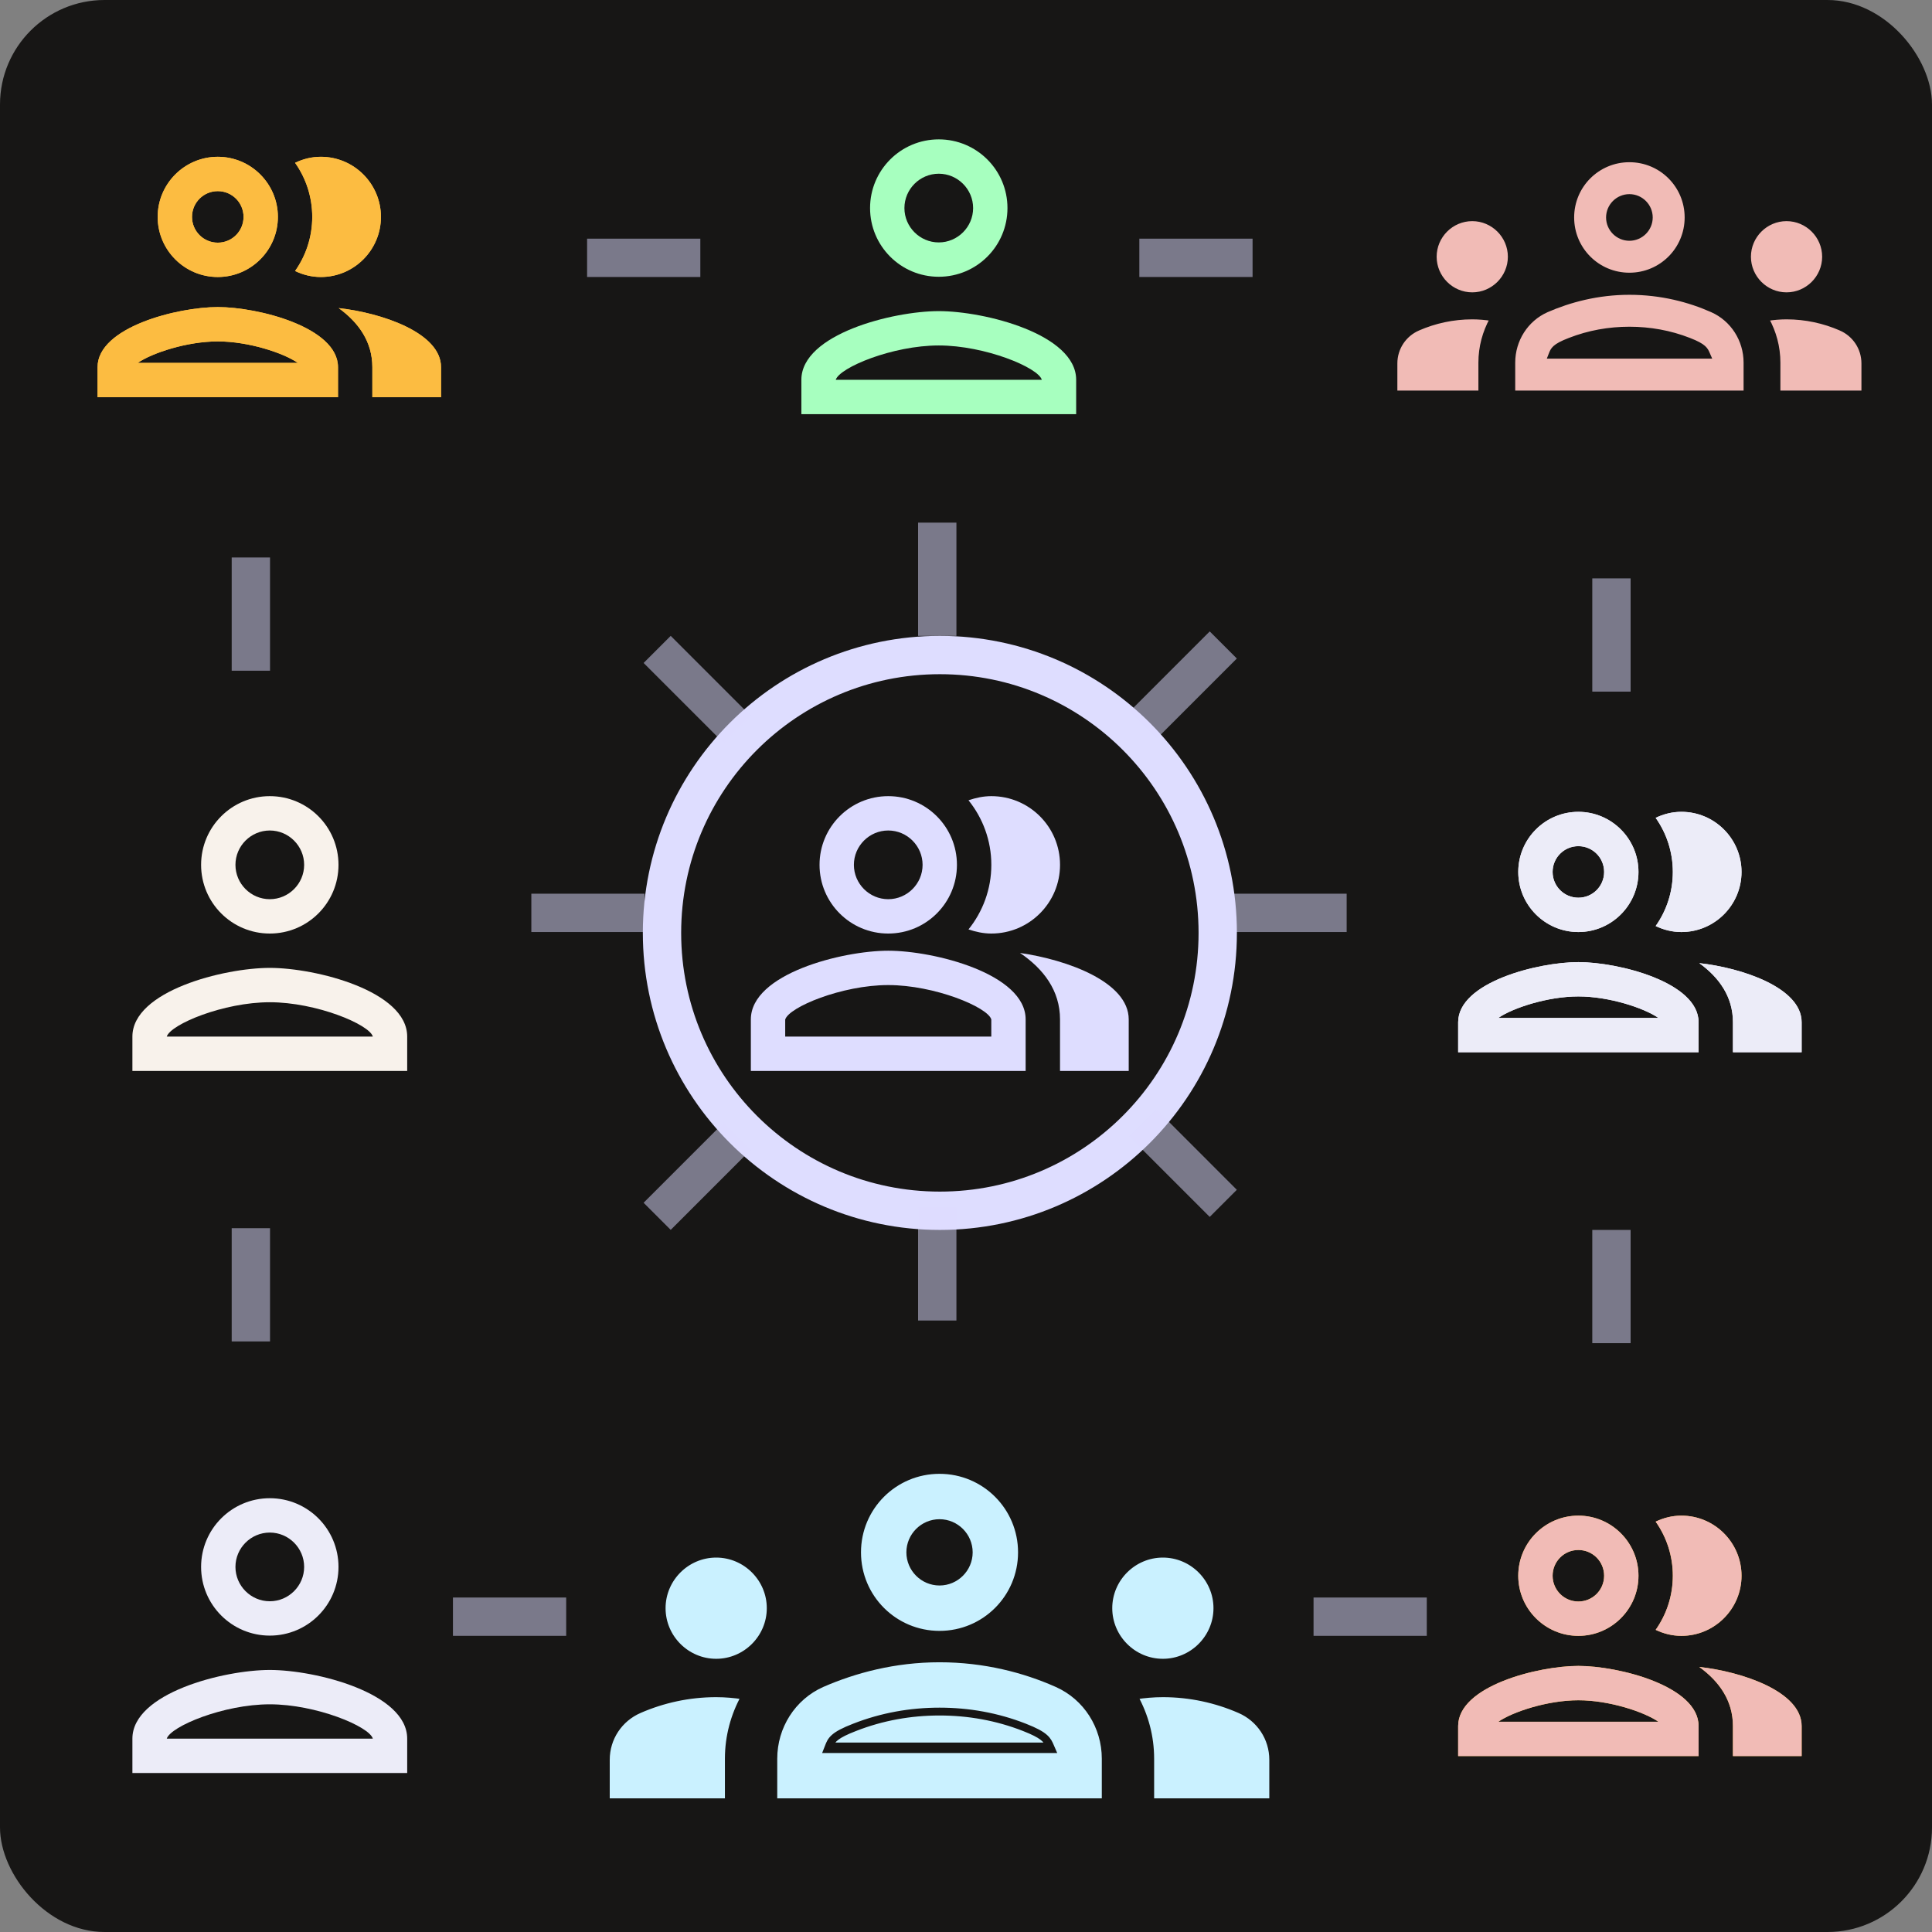 <svg width="1109" height="1109" viewBox="0 0 1109 1109" fill="none" xmlns="http://www.w3.org/2000/svg">
<rect x="0" y="0" width="1109" height="1109" fill="#808080" stroke="none"/>
<rect width="1109" height="1109" rx="60" fill="#171615"/>
<path d="M585.5 547.006C599.006 556.175 608.47 568.596 608.47 585.159V614.734H647.904V585.159C647.904 563.667 612.709 550.95 585.5 547.006Z" fill="#DEDDFF"/>
<path d="M569.041 535.868C590.829 535.868 608.475 518.221 608.475 496.434C608.475 474.647 590.829 457 569.041 457C564.408 457 560.07 457.986 555.93 459.366C564.112 469.52 569.041 482.435 569.041 496.434C569.041 510.433 564.112 523.348 555.93 533.502C560.07 534.882 564.408 535.868 569.041 535.868Z" fill="#DEDDFF"/>
<path d="M509.864 535.868C531.651 535.868 549.298 518.221 549.298 496.434C549.298 474.647 531.651 457 509.864 457C488.076 457 470.43 474.647 470.43 496.434C470.43 518.221 488.076 535.868 509.864 535.868ZM509.864 476.717C520.708 476.717 529.581 485.59 529.581 496.434C529.581 507.278 520.708 516.151 509.864 516.151C499.019 516.151 490.147 507.278 490.147 496.434C490.147 485.59 499.019 476.717 509.864 476.717Z" fill="#DEDDFF"/>
<path d="M509.868 545.727C483.546 545.727 431 558.937 431 585.161V614.736H588.736V585.161C588.736 558.937 536.19 545.727 509.868 545.727ZM569.019 595.019H450.717V585.259C452.689 578.161 483.25 565.444 509.868 565.444C536.486 565.444 567.047 578.161 569.019 585.161V595.019Z" fill="#DEDDFF"/>
<circle cx="539.5" cy="535.5" r="159.5" stroke="#DEDDFF" stroke-width="22"/>
<path d="M538.868 99.717C549.712 99.717 558.585 108.59 558.585 119.434C558.585 130.278 549.712 139.151 538.868 139.151C528.024 139.151 519.151 130.278 519.151 119.434C519.151 108.59 528.024 99.717 538.868 99.717ZM538.868 198.302C565.486 198.302 596.047 211.019 598.019 218.019H479.717C481.984 210.921 512.349 198.302 538.868 198.302ZM538.868 80C517.081 80 499.434 97.647 499.434 119.434C499.434 141.221 517.081 158.868 538.868 158.868C560.655 158.868 578.302 141.221 578.302 119.434C578.302 97.647 560.655 80 538.868 80ZM538.868 178.585C512.546 178.585 460 191.795 460 218.019V237.736H617.736V218.019C617.736 191.795 565.19 178.585 538.868 178.585Z" fill="#A7FFBF"/>
<path d="M154.868 879.717C165.712 879.717 174.585 888.59 174.585 899.434C174.585 910.278 165.712 919.151 154.868 919.151C144.024 919.151 135.151 910.278 135.151 899.434C135.151 888.59 144.024 879.717 154.868 879.717ZM154.868 978.302C181.486 978.302 212.047 991.019 214.019 998.019H95.717C97.984 990.921 128.349 978.302 154.868 978.302ZM154.868 860C133.081 860 115.434 877.647 115.434 899.434C115.434 921.221 133.081 938.868 154.868 938.868C176.655 938.868 194.302 921.221 194.302 899.434C194.302 877.647 176.655 860 154.868 860ZM154.868 958.585C128.546 958.585 76 971.795 76 998.019V1017.74H233.736V998.019C233.736 971.795 181.19 958.585 154.868 958.585Z" fill="#ECECF8"/>
<path d="M154.868 476.717C165.712 476.717 174.585 485.59 174.585 496.434C174.585 507.278 165.712 516.151 154.868 516.151C144.024 516.151 135.151 507.278 135.151 496.434C135.151 485.59 144.024 476.717 154.868 476.717ZM154.868 575.302C181.486 575.302 212.047 588.019 214.019 595.019H95.717C97.984 587.921 128.349 575.302 154.868 575.302ZM154.868 457C133.081 457 115.434 474.647 115.434 496.434C115.434 518.221 133.081 535.868 154.868 535.868C176.655 535.868 194.302 518.221 194.302 496.434C194.302 474.647 176.655 457 154.868 457ZM154.868 555.585C128.546 555.585 76 568.795 76 595.019V614.736H233.736V595.019C233.736 568.795 181.19 555.585 154.868 555.585Z" fill="#F8F2EB"/>
<path d="M588.245 990.798C572.516 984.636 555.984 981.72 539.302 981.72C522.622 981.72 506.091 984.635 490.363 990.796C484.083 993.211 480.584 995.133 478.468 997.026C476.414 998.863 475.73 1000.63 475.07 1002.34C475.022 1002.46 474.974 1002.58 474.926 1002.71L474.125 1004.75H476.323H602.281H604.569L603.656 1002.65C603.588 1002.5 603.521 1002.34 603.453 1002.18C602.746 1000.53 602.011 998.811 600.016 997.026C597.904 995.136 594.45 993.215 588.245 990.798ZM588.245 990.798L587.698 992.194M588.245 990.798C588.244 990.797 588.243 990.797 588.242 990.797L587.698 992.194M587.698 992.194C598.299 996.325 600.266 998.799 601.626 1001.75H476.92C478.181 998.799 480.167 996.325 490.906 992.194C506.45 986.105 522.796 983.22 539.302 983.22C555.808 983.22 572.154 986.105 587.698 992.194ZM367.146 981.873L367.149 981.871C380.589 976.021 395.45 972.701 411.101 972.701C416.501 972.701 421.668 973.188 426.83 973.952C420.963 984.609 417.613 996.689 417.613 1009.5V1033.8H348.5V1010.14C348.5 997.768 355.83 986.766 367.146 981.873ZM711.454 981.871L711.458 981.873C722.774 986.766 730.104 997.768 730.104 1010.14V1033.8H660.991V1009.5C660.991 996.689 657.641 984.609 651.774 973.952C656.935 973.188 662.103 972.701 667.503 972.701C683.154 972.701 698.014 976.021 711.454 981.871ZM441.651 923.126C441.651 939.925 427.9 953.676 411.101 953.676C394.301 953.676 380.55 939.925 380.55 923.126C380.55 906.327 394.301 892.575 411.101 892.575C427.9 892.575 441.651 906.327 441.651 923.126ZM698.054 923.126C698.054 939.925 684.302 953.676 667.503 953.676C650.704 953.676 636.953 939.925 636.953 923.126C636.953 906.327 650.704 892.575 667.503 892.575C684.302 892.575 698.054 906.327 698.054 923.126ZM539.302 952.67C565.188 952.67 588.058 958.705 606.639 966.963C623.388 974.407 633.953 991.166 633.953 1009.5V1033.8H444.651V1009.5C444.651 991.168 455.214 974.411 471.959 966.966C490.553 958.861 513.424 952.67 539.302 952.67ZM556.827 891.075C556.827 881.433 548.944 873.55 539.302 873.55C529.66 873.55 521.777 881.433 521.777 891.075C521.777 900.718 529.66 908.601 539.302 908.601C548.944 908.601 556.827 900.718 556.827 891.075ZM492.726 891.075C492.726 865.302 513.529 844.5 539.302 844.5C565.075 844.5 585.877 865.302 585.877 891.075C585.877 916.849 565.075 937.651 539.302 937.651C513.529 937.651 492.726 916.849 492.726 891.075Z" fill="#CAF1FF" stroke="#171615" stroke-width="3"/>
<path d="M814.175 188.71L814.177 188.709C823.633 184.592 834.089 182.257 845.101 182.257C848.9 182.257 852.536 182.599 856.167 183.137C852.04 190.635 849.683 199.135 849.683 208.149V225.247H801.055V208.6C801.055 199.893 806.213 192.153 814.175 188.71ZM1056.43 188.709L1056.43 188.71C1064.39 192.153 1069.55 199.893 1069.55 208.6V225.247H1020.92V208.149C1020.92 199.135 1018.56 190.635 1014.44 183.137C1018.07 182.599 1021.7 182.257 1025.5 182.257C1036.51 182.257 1046.97 184.592 1056.43 188.709ZM890.008 203.367L889.444 204.807H890.991H979.613H981.223L980.581 203.331C980.533 203.221 980.486 203.11 980.438 202.999C979.94 201.835 979.423 200.627 978.02 199.371C976.534 198.042 974.103 196.69 969.738 194.989C958.671 190.654 947.039 188.602 935.302 188.602C923.566 188.602 911.935 190.653 900.868 194.988C896.45 196.688 893.988 198.039 892.5 199.371C891.054 200.664 890.573 201.907 890.109 203.107C890.075 203.194 890.042 203.28 890.008 203.367ZM866.596 147.376C866.596 159.196 856.92 168.871 845.101 168.871C833.281 168.871 823.606 159.196 823.606 147.376C823.606 135.556 833.281 125.881 845.101 125.881C856.92 125.881 866.596 135.556 866.596 147.376ZM1047 147.376C1047 159.196 1037.32 168.871 1025.5 168.871C1013.68 168.871 1004.01 159.196 1004.01 147.376C1004.01 135.556 1013.68 125.881 1025.5 125.881C1037.32 125.881 1047 135.556 1047 147.376ZM935.302 168.163C953.515 168.163 969.606 172.409 982.68 178.219C994.464 183.457 1001.9 195.248 1001.9 208.149V225.247H868.706V208.149C868.706 195.249 876.138 183.459 887.92 178.221C901.003 172.519 917.095 168.163 935.302 168.163ZM947.632 124.825C947.632 118.041 942.086 112.495 935.302 112.495C928.518 112.495 922.971 118.041 922.971 124.825C922.971 131.61 928.518 137.156 935.302 137.156C942.086 137.156 947.632 131.61 947.632 124.825ZM902.532 124.825C902.532 106.692 917.168 92.055 935.302 92.055C953.436 92.055 968.072 106.692 968.072 124.825C968.072 142.959 953.436 157.596 935.302 157.596C917.168 157.596 902.532 142.959 902.532 124.825Z" fill="#F1BBB6" stroke="#171615" stroke-width="2.111"/>
<path d="M125.009 176.262C101.941 176.262 56 187.796 56 210.767V228.019H194.019V210.767C194.019 187.796 148.078 176.262 125.009 176.262ZM79.069 208.302C87.35 202.584 107.363 195.979 125.009 195.979C142.656 195.979 162.669 202.584 170.95 208.302H79.069ZM125.009 159.009C144.036 159.009 159.514 143.532 159.514 124.505C159.514 105.478 144.036 90 125.009 90C105.983 90 90.505 105.478 90.505 124.505C90.505 143.532 105.983 159.009 125.009 159.009ZM125.009 109.717C133.192 109.717 139.797 116.322 139.797 124.505C139.797 132.687 133.192 139.292 125.009 139.292C116.827 139.292 110.222 132.687 110.222 124.505C110.222 116.322 116.827 109.717 125.009 109.717ZM194.413 176.853C205.849 185.134 213.736 196.176 213.736 210.767V228.019H253.17V210.767C253.17 190.852 218.665 179.515 194.413 176.853ZM184.16 159.009C203.187 159.009 218.665 143.532 218.665 124.505C218.665 105.478 203.187 90 184.16 90C178.837 90 173.908 91.282 169.373 93.451C175.584 102.225 179.231 112.97 179.231 124.505C179.231 136.039 175.584 146.785 169.373 155.559C173.908 157.728 178.837 159.009 184.16 159.009Z" fill="#FCBC41"/>
<path d="M125.009 176.262C101.941 176.262 56 187.796 56 210.767V228.019H194.019V210.767C194.019 187.796 148.078 176.262 125.009 176.262ZM79.069 208.302C87.35 202.584 107.363 195.979 125.009 195.979C142.656 195.979 162.669 202.584 170.95 208.302H79.069ZM125.009 159.009C144.036 159.009 159.514 143.532 159.514 124.505C159.514 105.478 144.036 90 125.009 90C105.983 90 90.505 105.478 90.505 124.505C90.505 143.532 105.983 159.009 125.009 159.009ZM125.009 109.717C133.192 109.717 139.797 116.322 139.797 124.505C139.797 132.687 133.192 139.292 125.009 139.292C116.827 139.292 110.222 132.687 110.222 124.505C110.222 116.322 116.827 109.717 125.009 109.717ZM194.413 176.853C205.849 185.134 213.736 196.176 213.736 210.767V228.019H253.17V210.767C253.17 190.852 218.665 179.515 194.413 176.853ZM184.16 159.009C203.187 159.009 218.665 143.532 218.665 124.505C218.665 105.478 203.187 90 184.16 90C178.837 90 173.908 91.282 169.373 93.451C175.584 102.225 179.231 112.97 179.231 124.505C179.231 136.039 175.584 146.785 169.373 155.559C173.908 157.728 178.837 159.009 184.16 159.009Z" fill="#FCBC41"/>
<path d="M906.009 956.262C882.941 956.262 837 967.796 837 990.767V1008.02H975.019V990.767C975.019 967.796 929.078 956.262 906.009 956.262ZM860.069 988.302C868.35 982.584 888.363 975.979 906.009 975.979C923.656 975.979 943.669 982.584 951.95 988.302H860.069ZM906.009 939.009C925.036 939.009 940.514 923.532 940.514 904.505C940.514 885.478 925.036 870 906.009 870C886.983 870 871.505 885.478 871.505 904.505C871.505 923.532 886.983 939.009 906.009 939.009ZM906.009 889.717C914.192 889.717 920.797 896.322 920.797 904.505C920.797 912.687 914.192 919.292 906.009 919.292C897.827 919.292 891.222 912.687 891.222 904.505C891.222 896.322 897.827 889.717 906.009 889.717ZM975.413 956.853C986.849 965.134 994.736 976.176 994.736 990.767V1008.02H1034.17V990.767C1034.17 970.852 999.665 959.515 975.413 956.853ZM965.16 939.009C984.187 939.009 999.665 923.532 999.665 904.505C999.665 885.478 984.187 870 965.16 870C959.837 870 954.908 871.282 950.373 873.45C956.584 882.225 960.231 892.97 960.231 904.505C960.231 916.039 956.584 926.785 950.373 935.559C954.908 937.728 959.837 939.009 965.16 939.009Z" fill="#FCBC41"/>
<path d="M906.009 956.262C882.941 956.262 837 967.796 837 990.767V1008.02H975.019V990.767C975.019 967.796 929.078 956.262 906.009 956.262ZM860.069 988.302C868.35 982.584 888.363 975.979 906.009 975.979C923.656 975.979 943.669 982.584 951.95 988.302H860.069ZM906.009 939.009C925.036 939.009 940.514 923.532 940.514 904.505C940.514 885.478 925.036 870 906.009 870C886.983 870 871.505 885.478 871.505 904.505C871.505 923.532 886.983 939.009 906.009 939.009ZM906.009 889.717C914.192 889.717 920.797 896.322 920.797 904.505C920.797 912.687 914.192 919.292 906.009 919.292C897.827 919.292 891.222 912.687 891.222 904.505C891.222 896.322 897.827 889.717 906.009 889.717ZM975.413 956.853C986.849 965.134 994.736 976.176 994.736 990.767V1008.02H1034.17V990.767C1034.17 970.852 999.665 959.515 975.413 956.853ZM965.16 939.009C984.187 939.009 999.665 923.532 999.665 904.505C999.665 885.478 984.187 870 965.16 870C959.837 870 954.908 871.282 950.373 873.45C956.584 882.225 960.231 892.97 960.231 904.505C960.231 916.039 956.584 926.785 950.373 935.559C954.908 937.728 959.837 939.009 965.16 939.009Z" fill="#F1BBB6"/>
<path d="M906.009 552.262C882.941 552.262 837 563.796 837 586.767V604.019H975.019V586.767C975.019 563.796 929.078 552.262 906.009 552.262ZM860.069 584.302C868.35 578.584 888.363 571.979 906.009 571.979C923.656 571.979 943.669 578.584 951.95 584.302H860.069ZM906.009 535.009C925.036 535.009 940.514 519.532 940.514 500.505C940.514 481.478 925.036 466 906.009 466C886.983 466 871.505 481.478 871.505 500.505C871.505 519.532 886.983 535.009 906.009 535.009ZM906.009 485.717C914.192 485.717 920.797 492.322 920.797 500.505C920.797 508.687 914.192 515.292 906.009 515.292C897.827 515.292 891.222 508.687 891.222 500.505C891.222 492.322 897.827 485.717 906.009 485.717ZM975.413 552.853C986.849 561.134 994.736 572.176 994.736 586.767V604.019H1034.17V586.767C1034.17 566.852 999.665 555.515 975.413 552.853ZM965.16 535.009C984.187 535.009 999.665 519.532 999.665 500.505C999.665 481.478 984.187 466 965.16 466C959.837 466 954.908 467.282 950.373 469.45C956.584 478.225 960.231 488.97 960.231 500.505C960.231 512.039 956.584 522.785 950.373 531.559C954.908 533.728 959.837 535.009 965.16 535.009Z" fill="#ECECF8"/>
<path d="M906.009 552.262C882.941 552.262 837 563.796 837 586.767V604.019H975.019V586.767C975.019 563.796 929.078 552.262 906.009 552.262ZM860.069 584.302C868.35 578.584 888.363 571.979 906.009 571.979C923.656 571.979 943.669 578.584 951.95 584.302H860.069ZM906.009 535.009C925.036 535.009 940.514 519.532 940.514 500.505C940.514 481.478 925.036 466 906.009 466C886.983 466 871.505 481.478 871.505 500.505C871.505 519.532 886.983 535.009 906.009 535.009ZM906.009 485.717C914.192 485.717 920.797 492.322 920.797 500.505C920.797 508.687 914.192 515.292 906.009 515.292C897.827 515.292 891.222 508.687 891.222 500.505C891.222 492.322 897.827 485.717 906.009 485.717ZM975.413 552.853C986.849 561.134 994.736 572.176 994.736 586.767V604.019H1034.17V586.767C1034.17 566.852 999.665 555.515 975.413 552.853ZM965.16 535.009C984.187 535.009 999.665 519.532 999.665 500.505C999.665 481.478 984.187 466 965.16 466C959.837 466 954.908 467.282 950.373 469.45C956.584 478.225 960.231 488.97 960.231 500.505C960.231 512.039 956.584 522.785 950.373 531.559C954.908 533.728 959.837 535.009 965.16 535.009Z" fill="#ECECF8"/>
<line x1="538" y1="365" x2="538" y2="300" stroke="#DEDDFF" stroke-opacity="0.5" stroke-width="22"/>
<line x1="538" y1="758" x2="538" y2="693" stroke="#DEDDFF" stroke-opacity="0.5" stroke-width="22"/>
<line x1="925" y1="771" x2="925" y2="706" stroke="#DEDDFF" stroke-opacity="0.5" stroke-width="22"/>
<line x1="144" y1="770" x2="144" y2="705" stroke="#DEDDFF" stroke-opacity="0.5" stroke-width="22"/>
<line x1="144" y1="385" x2="144" y2="320" stroke="#DEDDFF" stroke-opacity="0.5" stroke-width="22"/>
<line x1="925" y1="397" x2="925" y2="332" stroke="#DEDDFF" stroke-opacity="0.5" stroke-width="22"/>
<line x1="708" y1="524" x2="773" y2="524" stroke="#DEDDFF" stroke-opacity="0.5" stroke-width="22"/>
<line x1="305" y1="524" x2="370" y2="524" stroke="#DEDDFF" stroke-opacity="0.5" stroke-width="22"/>
<line x1="337" y1="148" x2="402" y2="148" stroke="#DEDDFF" stroke-opacity="0.5" stroke-width="22"/>
<line x1="654" y1="148" x2="719" y2="148" stroke="#DEDDFF" stroke-opacity="0.5" stroke-width="22"/>
<line x1="260" y1="928" x2="325" y2="928" stroke="#DEDDFF" stroke-opacity="0.5" stroke-width="22"/>
<line x1="754" y1="928" x2="819" y2="928" stroke="#DEDDFF" stroke-opacity="0.5" stroke-width="22"/>
<line x1="377.222" y1="698.184" x2="423.184" y2="652.222" stroke="#DEDDFF" stroke-opacity="0.5" stroke-width="22"/>
<line x1="656.222" y1="416.184" x2="702.184" y2="370.222" stroke="#DEDDFF" stroke-opacity="0.5" stroke-width="22"/>
<line x1="423.183" y1="418.74" x2="377.221" y2="372.778" stroke="#DEDDFF" stroke-opacity="0.5" stroke-width="22"/>
<line x1="702.183" y1="690.74" x2="656.221" y2="644.778" stroke="#DEDDFF" stroke-opacity="0.5" stroke-width="22"/>
</svg>

